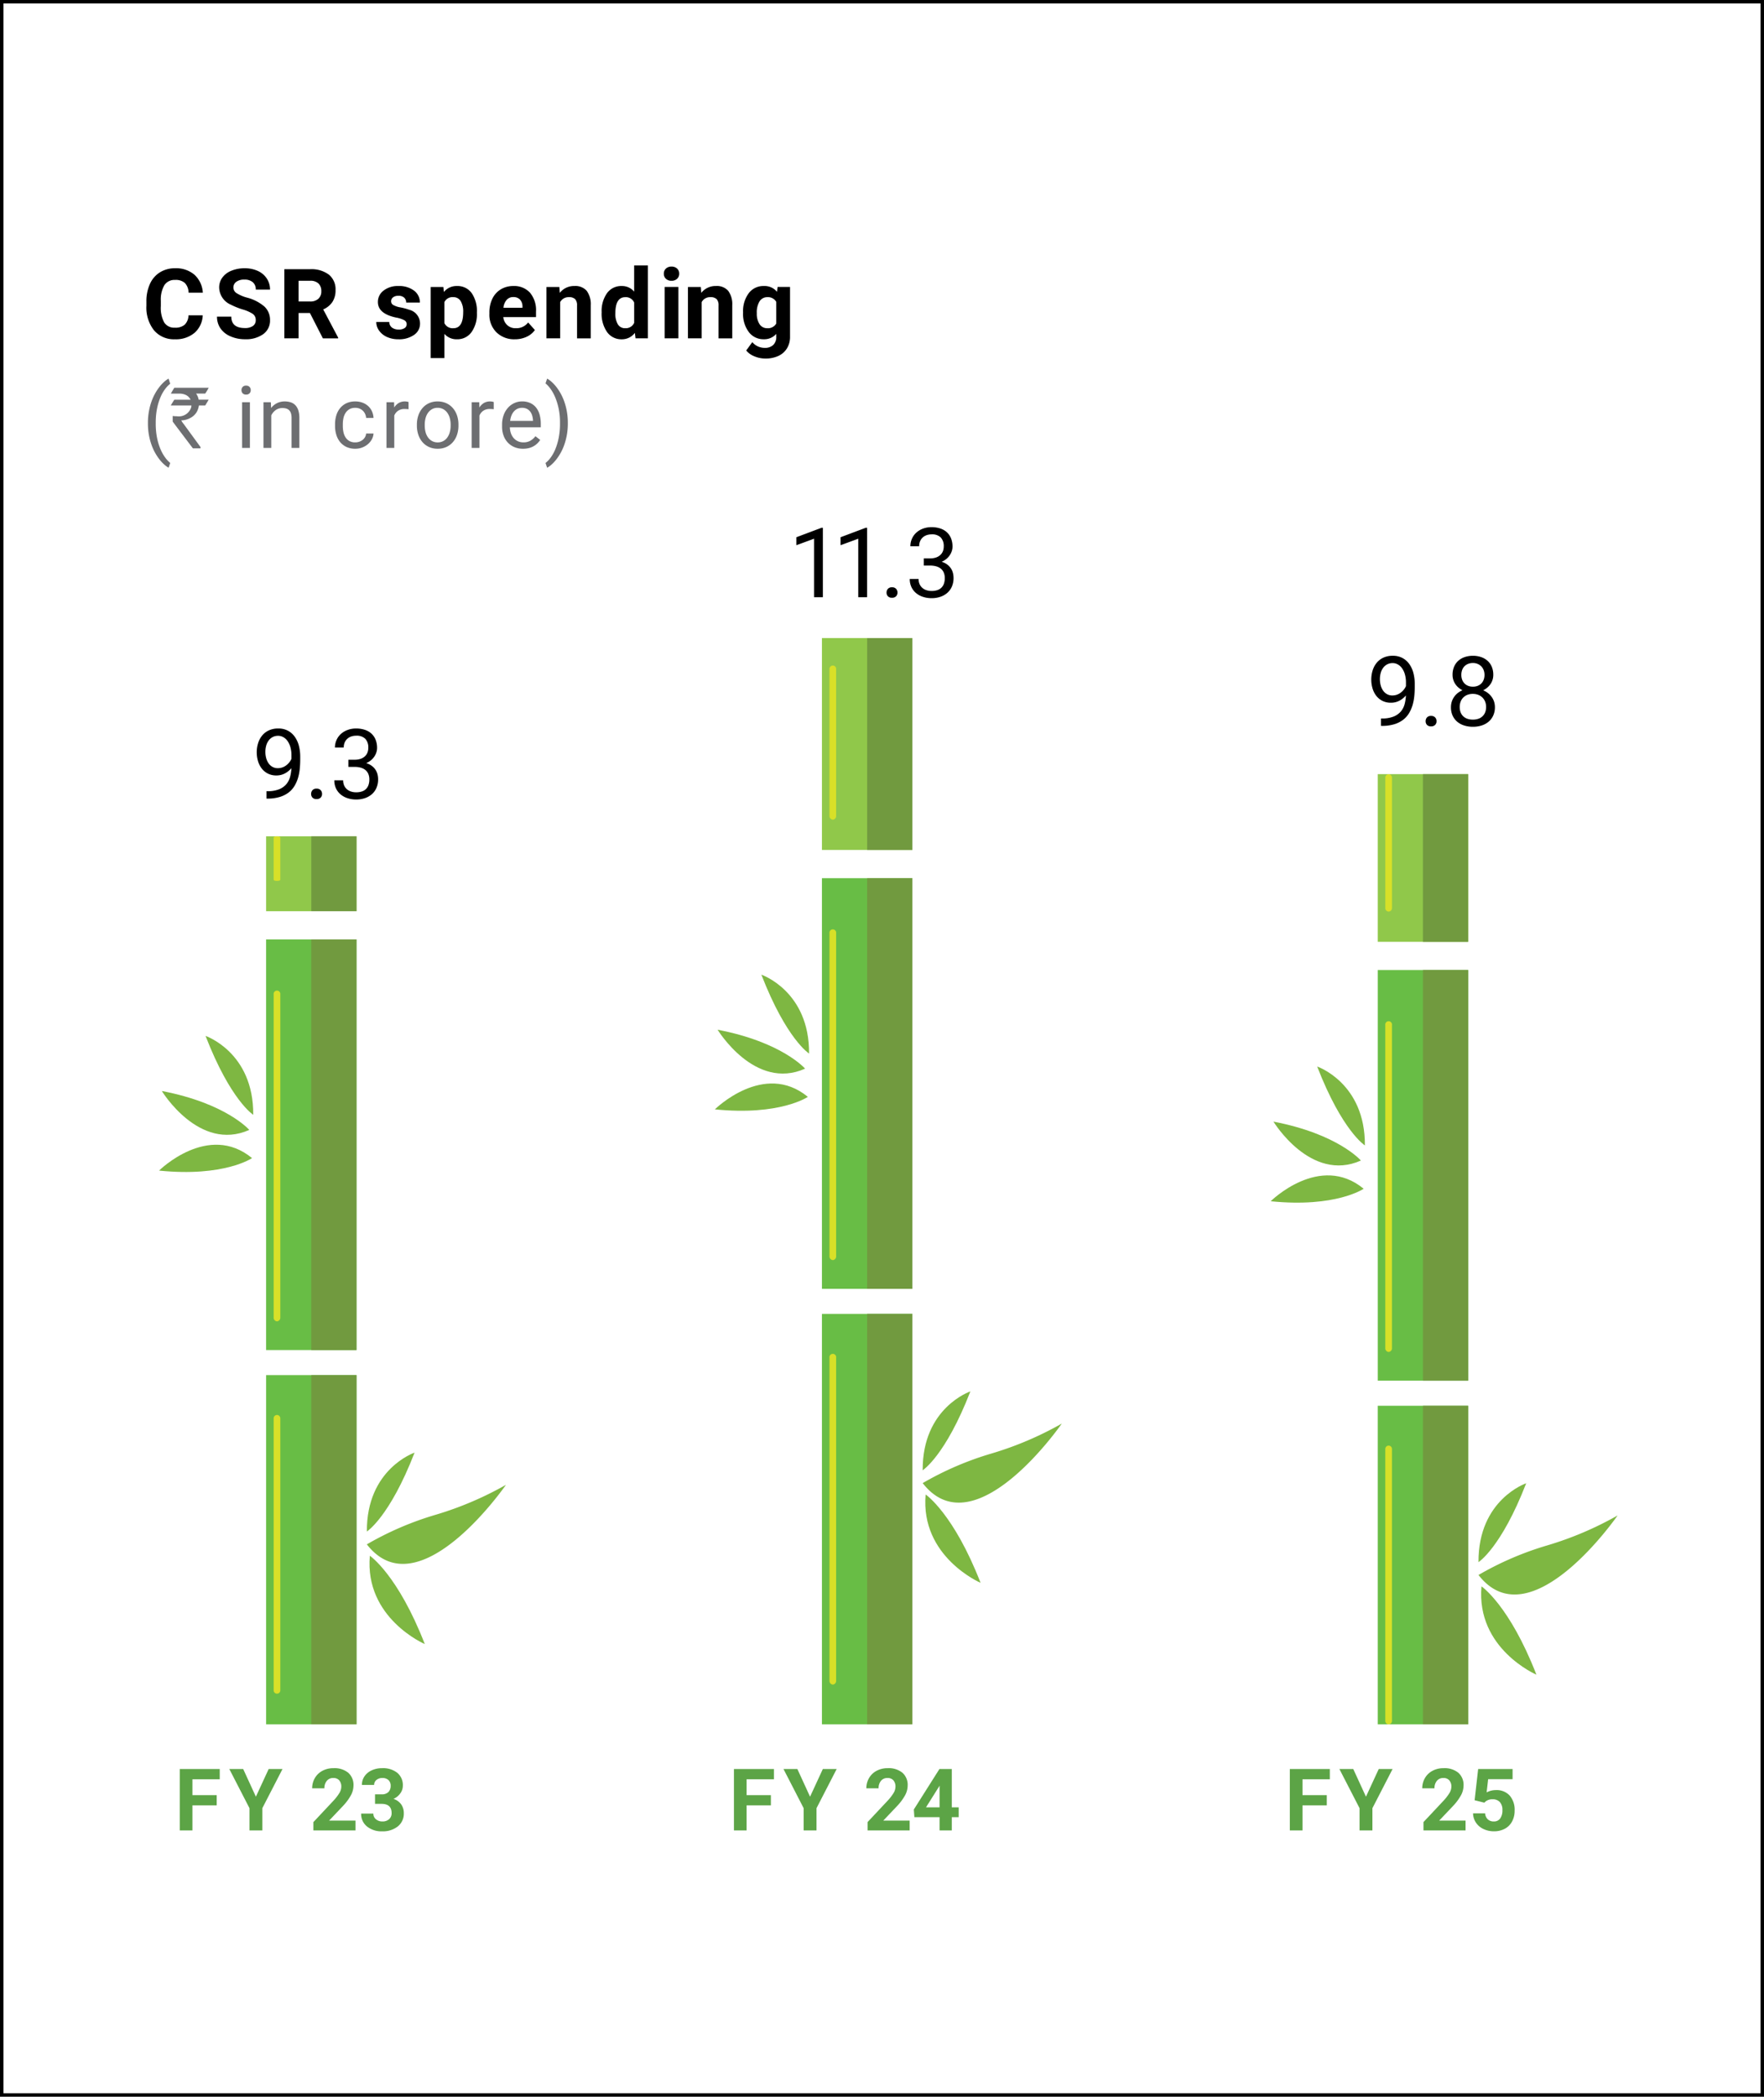 <svg xmlns="http://www.w3.org/2000/svg" width="255" height="303" viewBox="0 0 255 303">
  <g id="Group_153288" data-name="Group 153288" transform="translate(-128 -4233)">
    <g id="Rectangle_67537" data-name="Rectangle 67537" transform="translate(128 4233)" fill="#fff" stroke="#000" stroke-width="0.5">
      <rect width="255" height="303" stroke="none"/>
      <rect x="0.25" y="0.25" width="254.5" height="302.5" fill="none"/>
    </g>
    <g id="Group_153223" data-name="Group 153223" transform="translate(-272.215 -36.363)">
      <path id="Path_10095" data-name="Path 10095" d="M8.521.312A3.534,3.534,0,0,1,7.33,2.85a4.18,4.18,0,0,1-2.83.926A3.759,3.759,0,0,1,1.479,2.483a5.3,5.3,0,0,1-1.1-3.55v-.611A5.987,5.987,0,0,1,.886-4.216,3.8,3.8,0,0,1,2.336-5.9a4.064,4.064,0,0,1,2.192-.587,4.072,4.072,0,0,1,2.785.926,3.8,3.8,0,0,1,1.221,2.6H6.476a2.086,2.086,0,0,0-.538-1.4A1.994,1.994,0,0,0,4.528-4.8a1.749,1.749,0,0,0-1.54.737,4.133,4.133,0,0,0-.525,2.288v.755a4.423,4.423,0,0,0,.49,2.367A1.716,1.716,0,0,0,4.5,2.1,2.032,2.032,0,0,0,5.924,1.66,1.967,1.967,0,0,0,6.463.312Z" transform="translate(421 4314.617)"/>
      <path id="Path_10096" data-name="Path 10096" d="M5.9,1.018a1.056,1.056,0,0,0-.412-.9A5.4,5.4,0,0,0,4.008-.535a10.5,10.5,0,0,1-1.694-.683,2.768,2.768,0,0,1-1.7-2.476,2.412,2.412,0,0,1,.456-1.444,2.976,2.976,0,0,1,1.31-.991A4.932,4.932,0,0,1,4.3-6.486,4.489,4.489,0,0,1,6.2-6.1,3.037,3.037,0,0,1,7.5-5,2.863,2.863,0,0,1,7.966-3.4H5.908a1.347,1.347,0,0,0-.432-1.067,1.777,1.777,0,0,0-1.214-.381,1.9,1.9,0,0,0-1.173.319,1.006,1.006,0,0,0-.418.84.964.964,0,0,0,.49.816A5.541,5.541,0,0,0,4.6-2.254,6.239,6.239,0,0,1,7.163-.944,2.609,2.609,0,0,1,7.966,1a2.4,2.4,0,0,1-.981,2.034,4.294,4.294,0,0,1-2.641.737,5.1,5.1,0,0,1-2.1-.422A3.322,3.322,0,0,1,.8,2.2,2.96,2.96,0,0,1,.3.5H2.368q0,1.653,1.976,1.653a1.922,1.922,0,0,0,1.146-.3A.971.971,0,0,0,5.9,1.018Z" transform="translate(431.284 4314.617)"/>
      <path id="Path_10097" data-name="Path 10097" d="M4.269-.067H2.629V3.589H.571V-6.4H4.282a4.2,4.2,0,0,1,2.73.789,2.723,2.723,0,0,1,.96,2.229,3.073,3.073,0,0,1-.442,1.7A3.018,3.018,0,0,1,6.189-.588L8.35,3.493v.1H6.141ZM2.629-1.734h1.66a1.7,1.7,0,0,0,1.2-.394,1.41,1.41,0,0,0,.425-1.087,1.509,1.509,0,0,0-.4-1.111,1.668,1.668,0,0,0-1.231-.4H2.629Z" transform="translate(440.749 4314.666)"/>
      <path id="Path_10098" data-name="Path 10098" d="M4.643.666a.639.639,0,0,0-.36-.573A4.091,4.091,0,0,0,3.127-.281Q.479-.837.479-2.531a2.039,2.039,0,0,1,.82-1.65,3.307,3.307,0,0,1,2.144-.662,3.559,3.559,0,0,1,2.26.665A2.1,2.1,0,0,1,6.55-2.449H4.568a.959.959,0,0,0-.274-.7,1.161,1.161,0,0,0-.857-.278,1.187,1.187,0,0,0-.775.226.715.715,0,0,0-.274.576A.611.611,0,0,0,2.7-2.1a3.211,3.211,0,0,0,1.053.35A8.6,8.6,0,0,1,5-1.413a2.051,2.051,0,0,1,1.571,2A1.936,1.936,0,0,1,5.7,2.226a3.758,3.758,0,0,1-2.25.628,3.925,3.925,0,0,1-1.657-.333A2.78,2.78,0,0,1,.658,1.609,2.12,2.12,0,0,1,.246.357h1.88a1.035,1.035,0,0,0,.391.809,1.551,1.551,0,0,0,.974.281,1.435,1.435,0,0,0,.861-.216A.672.672,0,0,0,4.643.666Z" transform="translate(454.362 4315.539)"/>
      <path id="Path_10099" data-name="Path 10099" d="M7.169-.926a4.452,4.452,0,0,1-.779,2.747,2.5,2.5,0,0,1-2.1,1.032A2.312,2.312,0,0,1,2.47,2.072v3.5H.488V-4.706H2.326l.069.727a2.33,2.33,0,0,1,1.88-.864A2.513,2.513,0,0,1,6.408-3.828a4.572,4.572,0,0,1,.761,2.8ZM5.187-1.07a2.921,2.921,0,0,0-.367-1.6,1.2,1.2,0,0,0-1.067-.563,1.3,1.3,0,0,0-1.283.713V.522a1.32,1.32,0,0,0,1.3.734Q5.187,1.256,5.187-1.07Z" transform="translate(461.986 4315.539)"/>
      <path id="Path_10100" data-name="Path 10100" d="M4,2.854a3.644,3.644,0,0,1-2.658-1A3.56,3.56,0,0,1,.316-.816v-.192a4.484,4.484,0,0,1,.432-2A3.172,3.172,0,0,1,1.973-4.366a3.437,3.437,0,0,1,1.808-.477,3.08,3.08,0,0,1,2.4.96,3.9,3.9,0,0,1,.875,2.723V-.35H2.326A1.842,1.842,0,0,0,2.906.817a1.752,1.752,0,0,0,1.224.439,2.14,2.14,0,0,0,1.79-.83l.974,1.091A2.976,2.976,0,0,1,5.688,2.5,3.961,3.961,0,0,1,4,2.854Zm-.226-6.1a1.239,1.239,0,0,0-.957.4A2.069,2.069,0,0,0,2.347-1.7H5.1v-.159a1.476,1.476,0,0,0-.357-1.023A1.278,1.278,0,0,0,3.774-3.244Z" transform="translate(470.643 4315.539)"/>
      <path id="Path_10101" data-name="Path 10101" d="M2.327-4.706l.062.857a2.591,2.591,0,0,1,2.133-.995,2.154,2.154,0,0,1,1.756.693,3.233,3.233,0,0,1,.59,2.072v4.8H4.886V-2.03a1.286,1.286,0,0,0-.274-.916A1.228,1.228,0,0,0,3.7-3.231a1.364,1.364,0,0,0-1.255.713V2.717H.461V-4.706Z" transform="translate(478.746 4315.539)"/>
      <path id="Path_10102" data-name="Path 10102" d="M.29.021a4.473,4.473,0,0,1,.779-2.765A2.526,2.526,0,0,1,3.2-3.773a2.273,2.273,0,0,1,1.79.809V-6.75H6.978V3.787H5.188L5.092,3a2.333,2.333,0,0,1-1.907.926,2.52,2.52,0,0,1-2.1-1.032A4.617,4.617,0,0,1,.29.021ZM2.273.168a2.93,2.93,0,0,0,.364,1.6,1.184,1.184,0,0,0,1.056.557,1.327,1.327,0,0,0,1.3-.776V-1.384a1.308,1.308,0,0,0-1.283-.776Q2.273-2.161,2.273.168Z" transform="translate(486.897 4314.469)"/>
      <path id="Path_10103" data-name="Path 10103" d="M2.585,3.725H.6V-3.7H2.585ZM.479-5.618a.976.976,0,0,1,.3-.734A1.121,1.121,0,0,1,1.59-6.64a1.124,1.124,0,0,1,.809.288.971.971,0,0,1,.3.734.973.973,0,0,1-.305.741,1.126,1.126,0,0,1-.806.288,1.126,1.126,0,0,1-.806-.288A.973.973,0,0,1,.479-5.618Z" transform="translate(495.699 4314.53)"/>
      <path id="Path_10104" data-name="Path 10104" d="M2.327-4.706l.062.857a2.591,2.591,0,0,1,2.133-.995,2.154,2.154,0,0,1,1.756.693,3.233,3.233,0,0,1,.59,2.072v4.8H4.886V-2.03a1.286,1.286,0,0,0-.274-.916A1.228,1.228,0,0,0,3.7-3.231a1.364,1.364,0,0,0-1.255.713V2.717H.461V-4.706Z" transform="translate(499.201 4315.539)"/>
      <path id="Path_10105" data-name="Path 10105" d="M.3-1.049A4.35,4.35,0,0,1,1.116-3.8,2.634,2.634,0,0,1,3.308-4.843a2.31,2.31,0,0,1,1.9.837l.082-.7h1.8V2.47a3.172,3.172,0,0,1-.442,1.694A2.842,2.842,0,0,1,5.4,5.262a4.377,4.377,0,0,1-1.88.377,4.07,4.07,0,0,1-1.591-.326,2.825,2.825,0,0,1-1.173-.84l.878-1.207a2.322,2.322,0,0,0,1.8.83,1.7,1.7,0,0,0,1.228-.422,1.582,1.582,0,0,0,.439-1.2v-.4a2.293,2.293,0,0,1-1.8.775A2.627,2.627,0,0,1,1.13,1.808,4.349,4.349,0,0,1,.3-.967ZM2.286-.9A2.709,2.709,0,0,0,2.69.682,1.287,1.287,0,0,0,3.8,1.256,1.377,1.377,0,0,0,5.1.575V-2.551a1.373,1.373,0,0,0-1.283-.68,1.3,1.3,0,0,0-1.122.584A3.053,3.053,0,0,0,2.286-.9Z" transform="translate(507.331 4315.539)"/>
      <path id="Path_10085" data-name="Path 10085" d="M.52,0A9.359,9.359,0,0,1,.66-1.665,9.072,9.072,0,0,1,1.035-3.1a7.6,7.6,0,0,1,.543-1.2,7.251,7.251,0,0,1,.64-.957,5.639,5.639,0,0,1,.665-.707,3.465,3.465,0,0,1,.625-.451l.232.744a4.011,4.011,0,0,0-.729.756,5.618,5.618,0,0,0-.674,1.186A8.412,8.412,0,0,0,1.84-2.1,10.319,10.319,0,0,0,1.648-.015V.07A10.319,10.319,0,0,0,1.84,2.155a8.49,8.49,0,0,0,.5,1.634,5.92,5.92,0,0,0,.674,1.2,4.414,4.414,0,0,0,.729.787l-.232.689a3.681,3.681,0,0,1-.622-.451,5.41,5.41,0,0,1-.668-.71,7.634,7.634,0,0,1-.64-.954,7.367,7.367,0,0,1-.543-1.2A9.091,9.091,0,0,1,.66,1.722,9.345,9.345,0,0,1,.52.058Z" transform="translate(421.079 4330.491)" fill="#6d6e71"/>
      <path id="Path_10086" data-name="Path 10086" d="M.734-5.566H5.7v.012a8.106,8.106,0,0,1-.5.823H3.881a2.1,2.1,0,0,1,.372.884H5.667q.024.006.024.024-.476.8-.488.811H4.289a2.645,2.645,0,0,1-.348,1,2.329,2.329,0,0,1-.817.768,2.894,2.894,0,0,1-1.378.39v.012a2.274,2.274,0,0,0,.323.482L4.521,3v.159a.022.022,0,0,1-.024.024H3.417Q.5-.664.5-.682v-.78l.012-.03a3.721,3.721,0,0,0,.6.043,1.874,1.874,0,0,0,2.031-1.2,1.1,1.1,0,0,0,.061-.36H.259q-.024,0-.024-.03.488-.8.5-.8H3.082v-.012a1.452,1.452,0,0,0-.78-.72,2.185,2.185,0,0,0-.744-.152H.247v-.03Q.722-5.566.734-5.566Z" transform="translate(424.679 4330.968)" fill="#6d6e71"/>
      <path id="Path_10087" data-name="Path 10087" transform="translate(430.791 4334.091)" fill="#6d6e71"/>
      <path id="Path_10088" data-name="Path 10088" d="M1.77,3.234H.642v-6.6H1.77ZM.551-5.113a.673.673,0,0,1,.168-.463.63.63,0,0,1,.5-.189.639.639,0,0,1,.5.189.666.666,0,0,1,.171.463.644.644,0,0,1-.171.457.651.651,0,0,1-.5.183.641.641,0,0,1-.5-.183A.651.651,0,0,1,.551-5.113Z" transform="translate(434.572 4330.856)" fill="#6d6e71"/>
      <path id="Path_10089" data-name="Path 10089" d="M1.614-4.183l.037.829a2.55,2.55,0,0,1,.854-.7A2.449,2.449,0,0,1,3.626-4.3a2.728,2.728,0,0,1,.872.131,1.6,1.6,0,0,1,.665.421,1.947,1.947,0,0,1,.424.744,3.549,3.549,0,0,1,.149,1.1V2.415H4.608V-1.921a2.2,2.2,0,0,0-.085-.655,1.081,1.081,0,0,0-.253-.442,1,1,0,0,0-.415-.25,1.867,1.867,0,0,0-.57-.079,1.628,1.628,0,0,0-.963.293,1.988,1.988,0,0,0-.646.768v4.7H.547v-6.6Z" transform="translate(437.754 4331.676)" fill="#6d6e71"/>
      <path id="Path_10090" data-name="Path 10090" d="M3.3,1.616a1.7,1.7,0,0,0,.573-.1,1.627,1.627,0,0,0,.485-.268A1.392,1.392,0,0,0,4.7.845,1.261,1.261,0,0,0,4.853.336H5.92a1.97,1.97,0,0,1-.241.838,2.452,2.452,0,0,1-.57.7,2.807,2.807,0,0,1-.82.482,2.73,2.73,0,0,1-.991.18A2.961,2.961,0,0,1,2,2.272a2.628,2.628,0,0,1-.918-.716A3.034,3.034,0,0,1,.539.506,4.356,4.356,0,0,1,.359-.756v-.256a4.356,4.356,0,0,1,.18-1.262,3.034,3.034,0,0,1,.546-1.049A2.636,2.636,0,0,1,2-4.039,2.941,2.941,0,0,1,3.292-4.3a2.892,2.892,0,0,1,1.052.183,2.524,2.524,0,0,1,.817.5,2.3,2.3,0,0,1,.54.759,2.616,2.616,0,0,1,.22.945H4.853a1.718,1.718,0,0,0-.143-.57,1.512,1.512,0,0,0-.32-.463,1.5,1.5,0,0,0-.479-.314,1.592,1.592,0,0,0-.619-.116,1.662,1.662,0,0,0-.869.207,1.638,1.638,0,0,0-.555.546,2.285,2.285,0,0,0-.3.762,4.3,4.3,0,0,0-.085.851v.256a4.358,4.358,0,0,0,.085.863,2.29,2.29,0,0,0,.293.759,1.612,1.612,0,0,0,.555.543A1.691,1.691,0,0,0,3.3,1.616Z" transform="translate(448.289 4331.676)" fill="#6d6e71"/>
      <path id="Path_10091" data-name="Path 10091" d="M3.736-3.171Q3.59-3.195,3.465-3.2t-.284-.009a1.638,1.638,0,0,0-.954.256,1.556,1.556,0,0,0-.552.689V2.415H.547v-6.6h1.1l.018.762a1.986,1.986,0,0,1,.64-.646A1.739,1.739,0,0,1,3.236-4.3a1.667,1.667,0,0,1,.28.027.89.89,0,0,1,.22.058Z" transform="translate(455.536 4331.676)" fill="#6d6e71"/>
      <path id="Path_10092" data-name="Path 10092" d="M.355-.945a4.078,4.078,0,0,1,.21-1.332,3.219,3.219,0,0,1,.6-1.064,2.735,2.735,0,0,1,.942-.707A2.934,2.934,0,0,1,3.349-4.3a2.985,2.985,0,0,1,1.259.256,2.758,2.758,0,0,1,.948.707,3.149,3.149,0,0,1,.6,1.064A4.133,4.133,0,0,1,6.362-.945v.134A4.133,4.133,0,0,1,6.154.522a3.115,3.115,0,0,1-.6,1.061,2.75,2.75,0,0,1-.945.7,2.979,2.979,0,0,1-1.25.253,2.979,2.979,0,0,1-1.25-.253,2.75,2.75,0,0,1-.945-.7A3.156,3.156,0,0,1,.566.522,4.078,4.078,0,0,1,.355-.811ZM1.49-.811a3.644,3.644,0,0,0,.116.933,2.373,2.373,0,0,0,.351.771,1.752,1.752,0,0,0,.585.527,1.659,1.659,0,0,0,.82.2,1.664,1.664,0,0,0,.817-.2A1.714,1.714,0,0,0,4.764.894,2.461,2.461,0,0,0,5.115.122a3.555,3.555,0,0,0,.119-.933V-.945a3.566,3.566,0,0,0-.119-.93,2.417,2.417,0,0,0-.354-.774,1.773,1.773,0,0,0-.588-.53,1.656,1.656,0,0,0-.823-.2,1.609,1.609,0,0,0-.811.2,1.793,1.793,0,0,0-.582.53,2.37,2.37,0,0,0-.351.774,3.654,3.654,0,0,0-.116.93Z" transform="translate(460.125 4331.676)" fill="#6d6e71"/>
      <path id="Path_10093" data-name="Path 10093" d="M3.736-3.171Q3.59-3.195,3.465-3.2t-.284-.009a1.638,1.638,0,0,0-.954.256,1.556,1.556,0,0,0-.552.689V2.415H.547v-6.6h1.1l.018.762a1.986,1.986,0,0,1,.64-.646A1.739,1.739,0,0,1,3.236-4.3a1.667,1.667,0,0,1,.28.027.89.89,0,0,1,.22.058Z" transform="translate(467.85 4331.676)" fill="#6d6e71"/>
      <path id="Path_10094" data-name="Path 10094" d="M3.388,3.722a3.15,3.15,0,0,1-1.247-.238,2.783,2.783,0,0,1-.954-.662,2.924,2.924,0,0,1-.61-1.009A3.712,3.712,0,0,1,.363.533V.277A4.031,4.031,0,0,1,.6-1.162a3.23,3.23,0,0,1,.643-1.067,2.782,2.782,0,0,1,.921-.662,2.646,2.646,0,0,1,1.079-.229,2.783,2.783,0,0,1,1.22.247,2.313,2.313,0,0,1,.845.68A2.89,2.89,0,0,1,5.8-1.168,4.958,4.958,0,0,1,5.961.119V.625H1.491a2.825,2.825,0,0,0,.149.854,2.082,2.082,0,0,0,.39.689A1.817,1.817,0,0,0,3.449,2.8a1.965,1.965,0,0,0,1.012-.244,2.543,2.543,0,0,0,.726-.646l.689.537a3.013,3.013,0,0,1-.384.473,2.62,2.62,0,0,1-.527.409,2.775,2.775,0,0,1-.692.287A3.357,3.357,0,0,1,3.388,3.722Zm-.14-5.915a1.554,1.554,0,0,0-.628.125,1.563,1.563,0,0,0-.512.363,1.953,1.953,0,0,0-.375.591,3,3,0,0,0-.2.811h3.3V-.387a3.122,3.122,0,0,0-.107-.652,1.772,1.772,0,0,0-.274-.579,1.414,1.414,0,0,0-.479-.415A1.509,1.509,0,0,0,3.247-2.192ZM9.869.058a9.345,9.345,0,0,1-.14,1.665,9.091,9.091,0,0,1-.375,1.433,7.367,7.367,0,0,1-.543,1.2,7.634,7.634,0,0,1-.64.954,5.41,5.41,0,0,1-.668.71,3.681,3.681,0,0,1-.622.451l-.238-.689a3.975,3.975,0,0,0,.732-.765,5.608,5.608,0,0,0,.674-1.2,8.78,8.78,0,0,0,.494-1.646A10.41,10.41,0,0,0,8.735.07V-.015a9.9,9.9,0,0,0-.2-2.1,8.859,8.859,0,0,0-.515-1.652,6.08,6.08,0,0,0-.677-1.2,4.275,4.275,0,0,0-.7-.759l.238-.689a3.681,3.681,0,0,1,.622.451,5.5,5.5,0,0,1,.668.707,7.251,7.251,0,0,1,.64.957,7.6,7.6,0,0,1,.543,1.2,9.072,9.072,0,0,1,.375,1.436A9.359,9.359,0,0,1,9.869,0Z" transform="translate(472.43 4330.491)" fill="#6d6e71"/>
      <path id="Path_10063" data-name="Path 10063" d="M5.849-.437H2.337V3.191H.508V-5.687H6.288v1.482H2.337v2.293H5.849Z" transform="translate(425.693 4530.695)" fill="#5ca446"/>
      <path id="Path_10064" data-name="Path 10064" d="M3.849-1.687l1.848-4h2L4.782-.029v3.22H2.922V-.029L.008-5.687H2.014Z" transform="translate(433.356 4530.695)" fill="#5ca446"/>
      <path id="Path_10065" data-name="Path 10065" d="M6.536,3.234H.45V2.027L3.322-1.034A7.085,7.085,0,0,0,4.2-2.162a1.812,1.812,0,0,0,.284-.915,1.356,1.356,0,0,0-.3-.93,1.079,1.079,0,0,0-.854-.338,1.163,1.163,0,0,0-.942.412,1.63,1.63,0,0,0-.345,1.082H.273A2.911,2.911,0,0,1,.661-4.333,2.729,2.729,0,0,1,1.755-5.385a3.327,3.327,0,0,1,1.6-.381,3.15,3.15,0,0,1,2.131.659,2.33,2.33,0,0,1,.759,1.86,2.985,2.985,0,0,1-.341,1.341A7.455,7.455,0,0,1,4.737-.314L2.719,1.814H6.536Z" transform="translate(445.068 4530.651)" fill="#5ca446"/>
      <path id="Path_10066" data-name="Path 10066" d="M2.256-1.985H3.2a1.323,1.323,0,0,0,.994-.335,1.229,1.229,0,0,0,.323-.89,1.087,1.087,0,0,0-.32-.835,1.241,1.241,0,0,0-.881-.3,1.3,1.3,0,0,0-.848.277.887.887,0,0,0-.341.723H.36A2.167,2.167,0,0,1,.735-4.592a2.5,2.5,0,0,1,1.049-.863,3.5,3.5,0,0,1,1.485-.311,3.32,3.32,0,0,1,2.207.674,2.3,2.3,0,0,1,.8,1.857A1.868,1.868,0,0,1,5.9-2.113a2.417,2.417,0,0,1-.976.787,2.206,2.206,0,0,1,1.119.8A2.183,2.183,0,0,1,6.415.747a2.337,2.337,0,0,1-.863,1.9,3.469,3.469,0,0,1-2.284.713,3.289,3.289,0,0,1-2.174-.7A2.29,2.29,0,0,1,.25.8H2.012a1.021,1.021,0,0,0,.375.817,1.382,1.382,0,0,0,.924.317A1.388,1.388,0,0,0,4.3,1.6,1.147,1.147,0,0,0,4.652.722q0-1.329-1.463-1.329H2.256Z" transform="translate(452.173 4530.651)" fill="#5ca446"/>
      <path id="Path_10047" data-name="Path 10047" d="M5.849-.437H2.337V3.191H.508V-5.687H6.288v1.482H2.337v2.293H5.849Z" transform="translate(505.804 4530.695)" fill="#5ca446"/>
      <path id="Path_10048" data-name="Path 10048" d="M3.849-1.687l1.848-4h2L4.782-.029v3.22H2.922V-.029L.008-5.687H2.014Z" transform="translate(513.466 4530.695)" fill="#5ca446"/>
      <path id="Path_10049" data-name="Path 10049" d="M6.536,3.234H.45V2.027L3.322-1.034A7.085,7.085,0,0,0,4.2-2.162a1.812,1.812,0,0,0,.284-.915,1.356,1.356,0,0,0-.3-.93,1.079,1.079,0,0,0-.854-.338,1.163,1.163,0,0,0-.942.412,1.63,1.63,0,0,0-.345,1.082H.273A2.911,2.911,0,0,1,.661-4.333,2.729,2.729,0,0,1,1.755-5.385a3.327,3.327,0,0,1,1.6-.381,3.15,3.15,0,0,1,2.131.659,2.33,2.33,0,0,1,.759,1.86,2.985,2.985,0,0,1-.341,1.341A7.455,7.455,0,0,1,4.737-.314L2.719,1.814H6.536Z" transform="translate(525.179 4530.651)" fill="#5ca446"/>
      <path id="Path_10050" data-name="Path 10050" d="M5.7-.151H6.7V1.27H5.7V3.191H3.934V1.27H.294L.215.16l3.7-5.848H5.7Zm-3.726,0H3.934V-3.285l-.116.2Z" transform="translate(532.102 4530.695)" fill="#5ca446"/>
      <path id="Path_10051" data-name="Path 10051" d="M5.849-.437H2.337V3.191H.508V-5.687H6.288v1.482H2.337v2.293H5.849Z" transform="translate(586.163 4530.695)" fill="#5ca446"/>
      <path id="Path_10044" data-name="Path 10044" d="M3.849-1.687l1.848-4h2L4.782-.029v3.22H2.922V-.029L.008-5.687H2.014Z" transform="translate(593.826 4530.695)" fill="#5ca446"/>
      <path id="Path_10045" data-name="Path 10045" d="M6.536,3.234H.45V2.027L3.322-1.034A7.085,7.085,0,0,0,4.2-2.162a1.812,1.812,0,0,0,.284-.915,1.356,1.356,0,0,0-.3-.93,1.079,1.079,0,0,0-.854-.338,1.163,1.163,0,0,0-.942.412,1.63,1.63,0,0,0-.345,1.082H.273A2.911,2.911,0,0,1,.661-4.333,2.729,2.729,0,0,1,1.755-5.385a3.327,3.327,0,0,1,1.6-.381,3.15,3.15,0,0,1,2.131.659,2.33,2.33,0,0,1,.759,1.86,2.985,2.985,0,0,1-.341,1.341A7.455,7.455,0,0,1,4.737-.314L2.719,1.814H6.536Z" transform="translate(605.538 4530.651)" fill="#5ca446"/>
      <path id="Path_10046" data-name="Path 10046" d="M.636-1.175l.512-4.512H6.124v1.47H2.593l-.22,1.909a2.794,2.794,0,0,1,1.335-.335A2.559,2.559,0,0,1,5.7-1.858a3.142,3.142,0,0,1,.72,2.2,3.219,3.219,0,0,1-.363,1.54,2.561,2.561,0,0,1-1.04,1.055,3.246,3.246,0,0,1-1.6.375,3.446,3.446,0,0,1-1.494-.326A2.65,2.65,0,0,1,.834,2.069,2.5,2.5,0,0,1,.41.721H2.154a1.3,1.3,0,0,0,.387.863,1.228,1.228,0,0,0,.869.308,1.083,1.083,0,0,0,.921-.43A1.991,1.991,0,0,0,4.654.245,1.647,1.647,0,0,0,4.282-.913a1.365,1.365,0,0,0-1.055-.4,1.525,1.525,0,0,0-1.018.329l-.171.159Z" transform="translate(612.746 4530.695)" fill="#5ca446"/>
      <path id="Path_10067" data-name="Path 10067" d="M1.969,2.576A4.432,4.432,0,0,0,3.664,2.3a2.7,2.7,0,0,0,1.053-.741A2.706,2.706,0,0,0,5.262.494,5.864,5.864,0,0,0,5.447-.752,3.105,3.105,0,0,1,4.5.01,2.578,2.578,0,0,1,3.286.3,2.65,2.65,0,0,1,2.007.007a2.648,2.648,0,0,1-.885-.761A3.276,3.276,0,0,1,.608-1.822,4.434,4.434,0,0,1,.439-3.029a4.447,4.447,0,0,1,.2-1.345,3.24,3.24,0,0,1,.587-1.1,2.736,2.736,0,0,1,.967-.741,3.135,3.135,0,0,1,1.341-.271,2.891,2.891,0,0,1,1.461.346,2.94,2.94,0,0,1,.988.916,4,4,0,0,1,.563,1.293,6.184,6.184,0,0,1,.178,1.485v.46q0,.652-.065,1.321a7.139,7.139,0,0,1-.247,1.3A5.04,5.04,0,0,1,5.9,1.807a3.393,3.393,0,0,1-.854.957,4.063,4.063,0,0,1-1.286.645,6.048,6.048,0,0,1-1.794.237H1.846V2.576ZM3.492-.752a1.921,1.921,0,0,0,.624-.1,2.07,2.07,0,0,0,.556-.288,2.472,2.472,0,0,0,.456-.432,2.221,2.221,0,0,0,.326-.535v-.508a4.186,4.186,0,0,0-.158-1.2A2.847,2.847,0,0,0,4.874-4.7a1.843,1.843,0,0,0-.611-.542A1.515,1.515,0,0,0,3.54-5.43a1.685,1.685,0,0,0-.789.178,1.709,1.709,0,0,0-.58.49,2.241,2.241,0,0,0-.36.737,3.311,3.311,0,0,0-.123.926,3.432,3.432,0,0,0,.11.868,2.41,2.41,0,0,0,.333.751,1.725,1.725,0,0,0,.563.528A1.553,1.553,0,0,0,3.492-.752Z" transform="translate(436.89 4381.126)"/>
      <path id="Path_10068" data-name="Path 10068" d="M.633,2.973a.8.8,0,0,1,.2-.549.745.745,0,0,1,.587-.22.767.767,0,0,1,.593.22.779.779,0,0,1,.2.549.736.736,0,0,1-.2.528.781.781,0,0,1-.593.213A.758.758,0,0,1,.828,3.5.751.751,0,0,1,.633,2.973ZM6.018-1.973h.905a2.6,2.6,0,0,0,.864-.13,1.74,1.74,0,0,0,.617-.36A1.47,1.47,0,0,0,8.775-3,1.839,1.839,0,0,0,8.9-3.688a1.813,1.813,0,0,0-.432-1.307A1.75,1.75,0,0,0,7.15-5.444a2.16,2.16,0,0,0-.737.12,1.621,1.621,0,0,0-.569.343,1.527,1.527,0,0,0-.367.542,1.861,1.861,0,0,0-.13.71H4.076A2.653,2.653,0,0,1,4.3-4.806,2.6,2.6,0,0,1,4.92-5.68a2.977,2.977,0,0,1,.971-.59A3.5,3.5,0,0,1,7.15-6.486,3.956,3.956,0,0,1,8.384-6.3a2.628,2.628,0,0,1,.95.535,2.4,2.4,0,0,1,.614.881,3.181,3.181,0,0,1,.22,1.228,2.052,2.052,0,0,1-.093.59,2.4,2.4,0,0,1-.281.6,2.538,2.538,0,0,1-.487.552,2.621,2.621,0,0,1-.71.429,2.666,2.666,0,0,1,.827.415A2.233,2.233,0,0,1,9.955-.5a2.176,2.176,0,0,1,.281.665,2.989,2.989,0,0,1,.082.686,3.062,3.062,0,0,1-.24,1.245,2.567,2.567,0,0,1-.665.916,2.948,2.948,0,0,1-1,.566,3.884,3.884,0,0,1-1.255.2,4.059,4.059,0,0,1-1.228-.182A3,3,0,0,1,4.92,3.059a2.534,2.534,0,0,1-.683-.871A2.686,2.686,0,0,1,3.987,1H5.263a1.861,1.861,0,0,0,.13.71,1.531,1.531,0,0,0,.377.549,1.688,1.688,0,0,0,.6.353,2.36,2.36,0,0,0,.789.123,2.557,2.557,0,0,0,.789-.113,1.55,1.55,0,0,0,.6-.346A1.515,1.515,0,0,0,8.919,1.7,2.334,2.334,0,0,0,9.05.881,2,2,0,0,0,8.9.072,1.473,1.473,0,0,0,8.47-.494,1.856,1.856,0,0,0,7.8-.827a3.249,3.249,0,0,0-.878-.11H6.018Z" transform="translate(444.556 4381.126)"/>
      <path id="Path_10069" data-name="Path 10069" d="M4.582,3.607H3.306V-4.851l-2.559.94V-5.064L4.383-6.429h.2Z" transform="translate(514.585 4352.062)"/>
      <path id="Path_10070" data-name="Path 10070" d="M4.582,3.607H3.306V-4.851l-2.559.94V-5.064L4.383-6.429h.2Z" transform="translate(520.976 4352.062)"/>
      <path id="Path_10071" data-name="Path 10071" d="M.633,2.973a.8.8,0,0,1,.2-.549.745.745,0,0,1,.587-.22.767.767,0,0,1,.593.22.779.779,0,0,1,.2.549.736.736,0,0,1-.2.528.781.781,0,0,1-.593.213A.758.758,0,0,1,.828,3.5.751.751,0,0,1,.633,2.973ZM6.018-1.973h.905a2.6,2.6,0,0,0,.864-.13,1.74,1.74,0,0,0,.617-.36A1.47,1.47,0,0,0,8.775-3,1.839,1.839,0,0,0,8.9-3.688a1.813,1.813,0,0,0-.432-1.307A1.75,1.75,0,0,0,7.15-5.444a2.16,2.16,0,0,0-.737.12,1.621,1.621,0,0,0-.569.343,1.527,1.527,0,0,0-.367.542,1.861,1.861,0,0,0-.13.71H4.076A2.653,2.653,0,0,1,4.3-4.806,2.6,2.6,0,0,1,4.92-5.68a2.977,2.977,0,0,1,.971-.59A3.5,3.5,0,0,1,7.15-6.486,3.956,3.956,0,0,1,8.384-6.3a2.628,2.628,0,0,1,.95.535,2.4,2.4,0,0,1,.614.881,3.181,3.181,0,0,1,.22,1.228,2.052,2.052,0,0,1-.093.59,2.4,2.4,0,0,1-.281.6,2.538,2.538,0,0,1-.487.552,2.621,2.621,0,0,1-.71.429,2.666,2.666,0,0,1,.827.415A2.233,2.233,0,0,1,9.955-.5a2.176,2.176,0,0,1,.281.665,2.989,2.989,0,0,1,.082.686,3.062,3.062,0,0,1-.24,1.245,2.567,2.567,0,0,1-.665.916,2.948,2.948,0,0,1-1,.566,3.884,3.884,0,0,1-1.255.2,4.059,4.059,0,0,1-1.228-.182A3,3,0,0,1,4.92,3.059a2.534,2.534,0,0,1-.683-.871A2.686,2.686,0,0,1,3.987,1H5.263a1.861,1.861,0,0,0,.13.71,1.531,1.531,0,0,0,.377.549,1.688,1.688,0,0,0,.6.353,2.36,2.36,0,0,0,.789.123,2.557,2.557,0,0,0,.789-.113,1.55,1.55,0,0,0,.6-.346A1.515,1.515,0,0,0,8.919,1.7,2.334,2.334,0,0,0,9.05.881,2,2,0,0,0,8.9.072,1.473,1.473,0,0,0,8.47-.494,1.856,1.856,0,0,0,7.8-.827a3.249,3.249,0,0,0-.878-.11H6.018Z" transform="translate(527.74 4352.03)"/>
      <path id="Path_10072" data-name="Path 10072" d="M1.969,2.576A4.432,4.432,0,0,0,3.664,2.3a2.7,2.7,0,0,0,1.053-.741A2.706,2.706,0,0,0,5.262.494,5.864,5.864,0,0,0,5.447-.752,3.105,3.105,0,0,1,4.5.01,2.578,2.578,0,0,1,3.286.3,2.65,2.65,0,0,1,2.007.007a2.648,2.648,0,0,1-.885-.761A3.276,3.276,0,0,1,.608-1.822,4.434,4.434,0,0,1,.439-3.029a4.447,4.447,0,0,1,.2-1.345,3.24,3.24,0,0,1,.587-1.1,2.736,2.736,0,0,1,.967-.741,3.135,3.135,0,0,1,1.341-.271,2.891,2.891,0,0,1,1.461.346,2.94,2.94,0,0,1,.988.916,4,4,0,0,1,.563,1.293,6.184,6.184,0,0,1,.178,1.485v.46q0,.652-.065,1.321a7.139,7.139,0,0,1-.247,1.3A5.04,5.04,0,0,1,5.9,1.807a3.393,3.393,0,0,1-.854.957,4.063,4.063,0,0,1-1.286.645,6.048,6.048,0,0,1-1.794.237H1.846V2.576ZM3.492-.752a1.921,1.921,0,0,0,.624-.1,2.07,2.07,0,0,0,.556-.288,2.472,2.472,0,0,0,.456-.432,2.221,2.221,0,0,0,.326-.535v-.508a4.186,4.186,0,0,0-.158-1.2A2.847,2.847,0,0,0,4.874-4.7a1.843,1.843,0,0,0-.611-.542A1.515,1.515,0,0,0,3.54-5.43a1.685,1.685,0,0,0-.789.178,1.709,1.709,0,0,0-.58.49,2.241,2.241,0,0,0-.36.737,3.311,3.311,0,0,0-.123.926,3.432,3.432,0,0,0,.11.868,2.41,2.41,0,0,0,.333.751,1.725,1.725,0,0,0,.563.528A1.553,1.553,0,0,0,3.492-.752Z" transform="translate(598.003 4370.617)"/>
      <path id="Path_10073" data-name="Path 10073" d="M.633-.15A.8.8,0,0,1,.828-.7a.745.745,0,0,1,.587-.22.767.767,0,0,1,.593.22.779.779,0,0,1,.2.549.736.736,0,0,1-.2.528.781.781,0,0,1-.593.213A.758.758,0,0,1,.828.378.751.751,0,0,1,.633-.15Z" transform="translate(605.669 4373.741)"/>
      <path id="Path_10074" data-name="Path 10074" d="M6.611-3.742a2.319,2.319,0,0,1-.394,1.331A2.684,2.684,0,0,1,5.15-1.5a3.055,3.055,0,0,1,.7.412,2.748,2.748,0,0,1,.535.559,2.485,2.485,0,0,1,.343.683,2.544,2.544,0,0,1,.12.789A2.871,2.871,0,0,1,6.6,2.157a2.522,2.522,0,0,1-.672.888,2.939,2.939,0,0,1-1.008.545,4.092,4.092,0,0,1-1.252.185,4.125,4.125,0,0,1-1.255-.185A2.9,2.9,0,0,1,1.4,3.045a2.54,2.54,0,0,1-.669-.888A2.871,2.871,0,0,1,.492.943,2.612,2.612,0,0,1,.609.154,2.576,2.576,0,0,1,.942-.532a2.6,2.6,0,0,1,.525-.563,2.984,2.984,0,0,1,.693-.412,2.618,2.618,0,0,1-1.05-.912A2.352,2.352,0,0,1,.725-3.742a2.921,2.921,0,0,1,.22-1.163,2.417,2.417,0,0,1,.611-.861A2.68,2.68,0,0,1,2.488-6.3a3.627,3.627,0,0,1,1.18-.185A3.6,3.6,0,0,1,4.845-6.3a2.722,2.722,0,0,1,.933.535,2.4,2.4,0,0,1,.614.861A2.921,2.921,0,0,1,6.611-3.742ZM5.575.915A2.042,2.042,0,0,0,5.435.147a1.747,1.747,0,0,0-.394-.6,1.76,1.76,0,0,0-.607-.388,2.134,2.134,0,0,0-.779-.137,2.126,2.126,0,0,0-.782.137,1.7,1.7,0,0,0-.6.388,1.715,1.715,0,0,0-.381.6,2.135,2.135,0,0,0-.134.768,2.114,2.114,0,0,0,.13.768,1.565,1.565,0,0,0,.377.573,1.632,1.632,0,0,0,.6.36,2.413,2.413,0,0,0,.8.123,2.391,2.391,0,0,0,.792-.123,1.632,1.632,0,0,0,.6-.36,1.6,1.6,0,0,0,.381-.573A2.065,2.065,0,0,0,5.575.915ZM5.342-3.722a1.914,1.914,0,0,0-.12-.686,1.58,1.58,0,0,0-.343-.545,1.6,1.6,0,0,0-.532-.36,1.729,1.729,0,0,0-.679-.13,1.859,1.859,0,0,0-.679.12,1.522,1.522,0,0,0-.532.343,1.5,1.5,0,0,0-.343.542,2.023,2.023,0,0,0-.12.717,1.954,1.954,0,0,0,.12.7,1.534,1.534,0,0,0,.34.538,1.487,1.487,0,0,0,.528.343,1.878,1.878,0,0,0,.686.12,1.878,1.878,0,0,0,.686-.12,1.487,1.487,0,0,0,.528-.343,1.534,1.534,0,0,0,.34-.538A1.954,1.954,0,0,0,5.342-3.722Z" transform="translate(609.469 4370.617)"/>
      <path id="Path_10075" data-name="Path 10075" d="M0,0H13.069V10.822H0Z" transform="translate(438.685 4390.22)" fill="#90c84a"/>
      <path id="Path_10076" data-name="Path 10076" d="M0,0H13.069V59.341H0Z" transform="translate(438.683 4405.121)" fill="#68bd45"/>
      <path id="Path_10077" data-name="Path 10077" d="M0,0H13.069V50.458H0Z" transform="translate(438.685 4468.086)" fill="#68bd45"/>
      <path id="Path_10078" data-name="Path 10078" d="M0,0H6.534V10.822H0Z" transform="translate(445.219 4390.22)" fill="#719a3f"/>
      <path id="Path_10079" data-name="Path 10079" d="M0,0H6.534V59.341H0Z" transform="translate(445.217 4405.121)" fill="#719a3f"/>
      <path id="Path_10080" data-name="Path 10080" d="M0,0H6.534V50.458H0Z" transform="translate(445.219 4468.086)" fill="#719a3f"/>
      <path id="Path_10016" data-name="Path 10016" d="M20.794,122.21a45.181,45.181,0,0,1,9.934-4.272A48.635,48.635,0,0,0,40.9,113.609s-12.614,18.27-20.11,8.6" transform="translate(432.453 4370.331)" fill="#7eb742"/>
      <path id="Path_10017" data-name="Path 10017" d="M1.55,85.861s7.09-7.032,13.442-1.806c0,0-4.018,2.765-13.442,1.806" transform="translate(421.658 4352.667)" fill="#7eb742"/>
      <path id="Path_10018" data-name="Path 10018" d="M1.807,77.149s5.376,8.857,12.641,5.624c0,0-3.306-3.837-12.641-5.624" transform="translate(421.802 4349.877)" fill="#7eb742"/>
      <path id="Path_10019" data-name="Path 10019" d="M5.855,72.049s6.957,2.354,6.895,11.4c0,0-3.275-2.068-6.895-11.4" transform="translate(424.073 4347.016)" fill="#7eb742"/>
      <path id="Path_10020" data-name="Path 10020" d="M29.031,132.937s-8.737-3.751-7.942-12.763c0,0,4.038,2.724,7.942,12.763" transform="translate(432.59 4374.014)" fill="#7eb742"/>
      <path id="Path_10021" data-name="Path 10021" d="M27.69,110.628s-6.957,2.352-6.895,11.4c0,0,3.275-2.068,6.895-11.4" transform="translate(432.454 4368.658)" fill="#7eb742"/>
      <path id="Path_10022" data-name="Path 10022" d="M12.644,49.874h0c-.264,0-.481-.073-.481-.162V43.591c0-.089.217-.162.481-.162s.481.073.481.162v6.121c0,.089-.217.162-.481.162" transform="translate(427.611 4346.792)" fill="#d8e028"/>
      <path id="Path_10023" data-name="Path 10023" d="M12.644,115.653h0a.526.526,0,0,1-.481-.559V68.411a.486.486,0,1,1,.962,0v46.683a.526.526,0,0,1-.481.559" transform="translate(427.611 4344.661)" fill="#d8e028"/>
      <path id="Path_10024" data-name="Path 10024" d="M12.644,147.412h0a.478.478,0,0,1-.481-.471V107.62a.481.481,0,0,1,.962,0v39.321a.478.478,0,0,1-.481.471" transform="translate(427.611 4366.707)" fill="#d8e028"/>
      <path id="Path_10062" data-name="Path 10062" d="M0,0H50.15V128.321H0Z" transform="translate(423.207 4390.223)" fill="none"/>
      <path id="Path_10081" data-name="Path 10081" d="M0,0H13.069V24.233H0Z" transform="translate(599.378 4381.235)" fill="#90c84a"/>
      <path id="Path_10052" data-name="Path 10052" d="M0,0H13.069V59.341H0Z" transform="translate(599.38 4409.546)" fill="#68bd45"/>
      <path id="Path_10053" data-name="Path 10053" d="M0,0H13.069V46.032H0Z" transform="translate(599.378 4472.512)" fill="#68bd45"/>
      <path id="Path_10082" data-name="Path 10082" d="M0,0H6.534V24.233H0Z" transform="translate(605.912 4381.235)" fill="#719a3f"/>
      <path id="Path_10054" data-name="Path 10054" d="M0,0H6.534V59.341H0Z" transform="translate(605.914 4409.546)" fill="#719a3f"/>
      <path id="Path_10055" data-name="Path 10055" d="M0,0H6.534V46.032H0Z" transform="translate(605.912 4472.512)" fill="#719a3f"/>
      <path id="Path_10026" data-name="Path 10026" d="M123.738,125.045a45.181,45.181,0,0,1,9.934-4.272,48.635,48.635,0,0,0,10.176-4.329s-12.614,18.27-20.11,8.6" transform="translate(490.204 4371.921)" fill="#7eb742"/>
      <path id="Path_10027" data-name="Path 10027" d="M104.494,88.7s7.09-7.032,13.442-1.806c0,0-4.018,2.765-13.442,1.806" transform="translate(479.408 4354.258)" fill="#7eb742"/>
      <path id="Path_10028" data-name="Path 10028" d="M104.751,79.984s5.376,8.857,12.641,5.624c0,0-3.306-3.837-12.641-5.624" transform="translate(479.553 4351.467)" fill="#7eb742"/>
      <path id="Path_10029" data-name="Path 10029" d="M108.8,74.884s6.957,2.354,6.895,11.4c0,0-3.275-2.068-6.895-11.4" transform="translate(481.824 4348.606)" fill="#7eb742"/>
      <path id="Path_10030" data-name="Path 10030" d="M131.975,135.771s-8.737-3.751-7.942-12.763c0,0,4.038,2.724,7.942,12.763" transform="translate(490.341 4375.604)" fill="#7eb742"/>
      <path id="Path_10031" data-name="Path 10031" d="M130.634,113.463s-6.957,2.352-6.895,11.4c0,0,3.275-2.068,6.895-11.4" transform="translate(490.205 4370.249)" fill="#7eb742"/>
      <path id="Path_10032" data-name="Path 10032" d="M115.589,66.122h0a.491.491,0,0,1-.481-.5V46.764a.481.481,0,1,1,.962,0V65.624a.491.491,0,0,1-.481.5" transform="translate(485.363 4334.971)" fill="#d8e028"/>
      <path id="Path_10033" data-name="Path 10033" d="M115.589,118.487h0a.526.526,0,0,1-.481-.559V71.245a.486.486,0,1,1,.962,0v46.683a.526.526,0,0,1-.481.559" transform="translate(485.363 4346.251)" fill="#d8e028"/>
      <path id="Path_10034" data-name="Path 10034" d="M115.589,150.247h0a.478.478,0,0,1-.481-.471V110.455a.481.481,0,0,1,.962,0v39.321a.478.478,0,0,1-.481.471" transform="translate(485.363 4368.297)" fill="#d8e028"/>
      <path id="Path_10056" data-name="Path 10056" d="M0,0H50.15V137.308H0Z" transform="translate(583.903 4381.235)" fill="none"/>
      <path id="Path_10083" data-name="Path 10083" d="M0,0H13.069V30.622H0Z" transform="translate(519.032 4361.571)" fill="#90c84a"/>
      <path id="Path_10057" data-name="Path 10057" d="M0,0H13.069V59.341H0Z" transform="translate(519.032 4396.271)" fill="#68bd45"/>
      <path id="Path_10058" data-name="Path 10058" d="M0,0H13.069V59.307H0Z" transform="translate(519.032 4459.237)" fill="#68bd45"/>
      <path id="Path_10084" data-name="Path 10084" d="M0,0H6.534V30.622H0Z" transform="translate(525.567 4361.571)" fill="#719a3f"/>
      <path id="Path_10059" data-name="Path 10059" d="M0,0H6.534V59.341H0Z" transform="translate(525.567 4396.271)" fill="#719a3f"/>
      <path id="Path_10060" data-name="Path 10060" d="M0,0H6.534V59.307H0Z" transform="translate(525.567 4459.237)" fill="#719a3f"/>
      <path id="Path_10035" data-name="Path 10035" d="M72.266,116.54a45.182,45.182,0,0,1,9.934-4.272,48.634,48.634,0,0,0,10.176-4.329s-12.614,18.27-20.11,8.6" transform="translate(461.329 4367.15)" fill="#7eb742"/>
      <path id="Path_10036" data-name="Path 10036" d="M53.022,80.192s7.09-7.032,13.442-1.806c0,0-4.018,2.765-13.442,1.806" transform="translate(450.533 4349.487)" fill="#7eb742"/>
      <path id="Path_10037" data-name="Path 10037" d="M53.279,71.48S58.655,80.337,65.92,77.1c0,0-3.306-3.837-12.641-5.624" transform="translate(450.677 4346.697)" fill="#7eb742"/>
      <path id="Path_10038" data-name="Path 10038" d="M57.328,66.38s6.957,2.354,6.895,11.4c0,0-3.275-2.068-6.895-11.4" transform="translate(452.949 4343.835)" fill="#7eb742"/>
      <path id="Path_10039" data-name="Path 10039" d="M80.5,127.268s-8.737-3.751-7.942-12.763c0,0,4.038,2.724,7.942,12.763" transform="translate(461.465 4370.833)" fill="#7eb742"/>
      <path id="Path_10040" data-name="Path 10040" d="M79.162,104.959s-6.957,2.352-6.895,11.4c0,0,3.275-2.068,6.895-11.4" transform="translate(461.329 4365.478)" fill="#7eb742"/>
      <path id="Path_10041" data-name="Path 10041" d="M64.117,60.038h0a.526.526,0,0,1-.481-.559V38.32a.486.486,0,1,1,.962,0V59.48a.526.526,0,0,1-.481.559" transform="translate(456.487 4327.78)" fill="#d8e028"/>
      <path id="Path_10042" data-name="Path 10042" d="M64.117,109.984h0a.526.526,0,0,1-.481-.559V62.742a.486.486,0,1,1,.962,0v46.683a.526.526,0,0,1-.481.559" transform="translate(456.487 4341.481)" fill="#d8e028"/>
      <path id="Path_10043" data-name="Path 10043" d="M64.117,149.281h0a.526.526,0,0,1-.481-.559V102.039a.486.486,0,1,1,.962,0v46.683a.526.526,0,0,1-.481.559" transform="translate(456.487 4363.526)" fill="#d8e028"/>
      <path id="Path_10061" data-name="Path 10061" d="M0,0H50.15V156.972H0Z" transform="translate(503.555 4361.571)" fill="none"/>
    </g>
  </g>
</svg>
